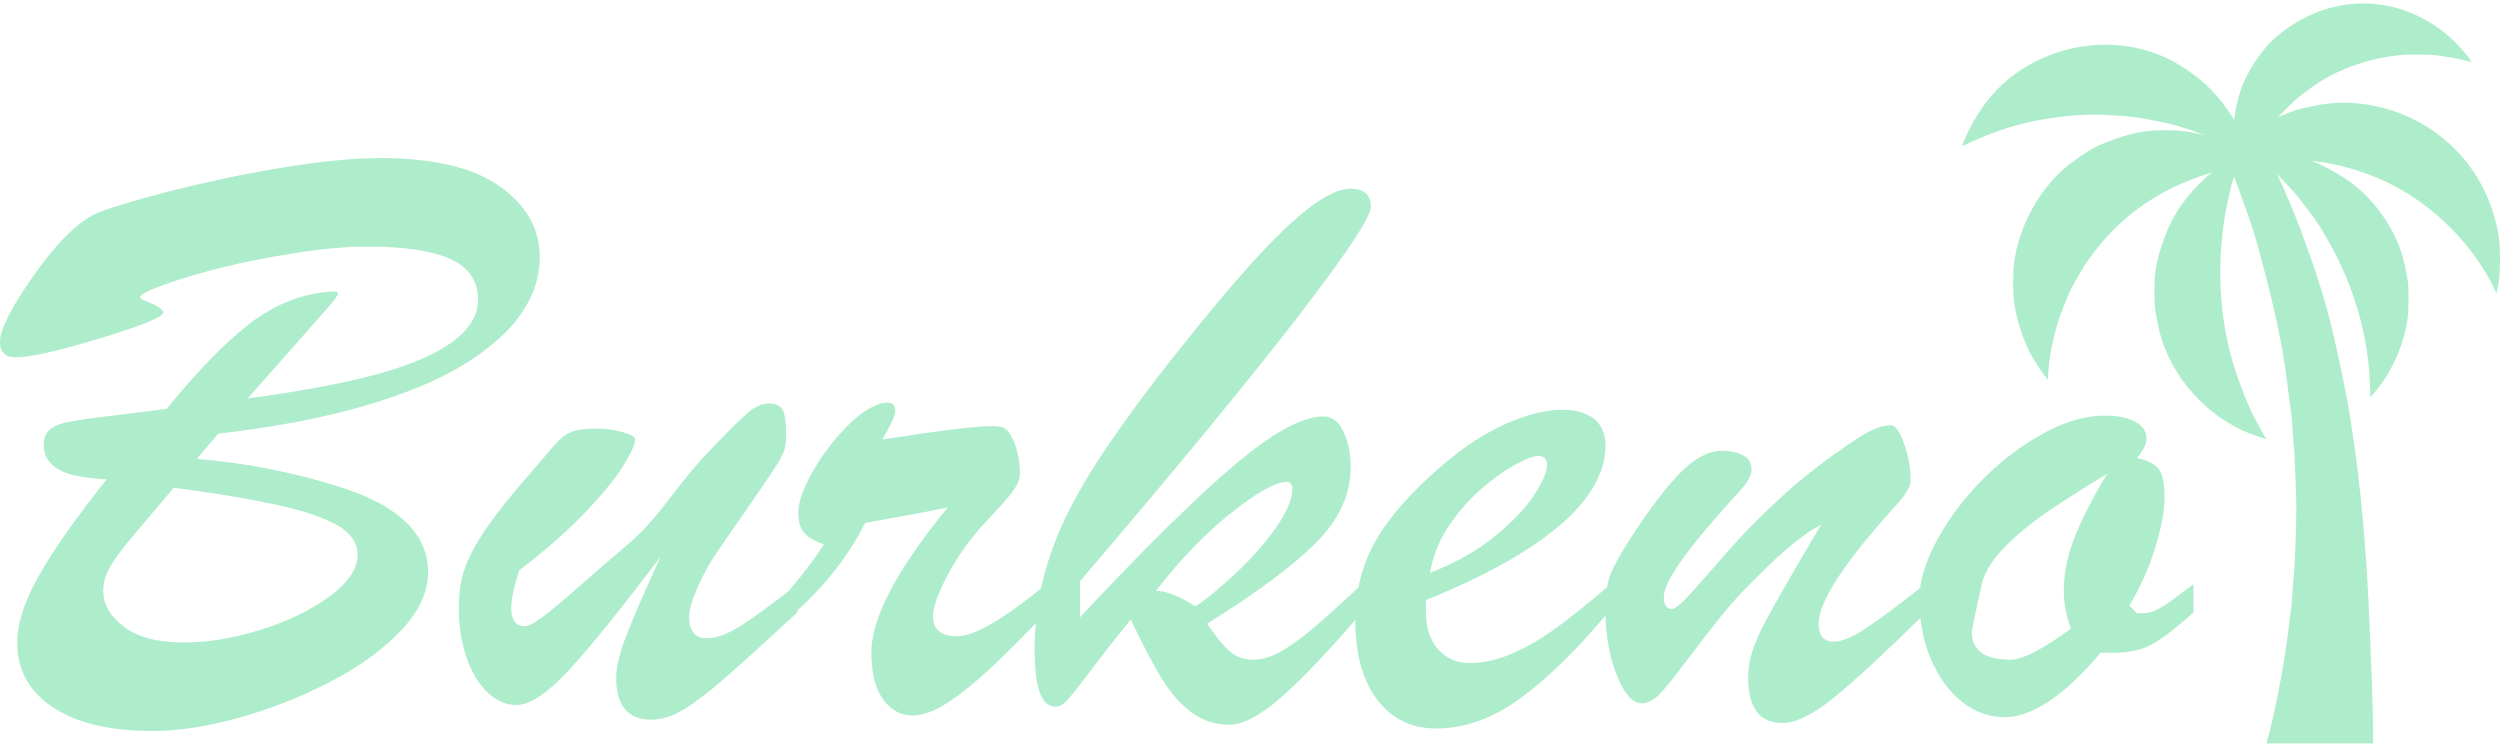 <svg width="348" height="104" viewBox="0 0 348 104" fill="none" xmlns="http://www.w3.org/2000/svg">
<path d="M30.381 60.364C29.387 61.532 28.394 62.699 27.401 63.867C30.868 64.178 33.964 64.597 36.691 65.122C39.417 65.647 41.939 66.231 44.257 66.873C46.575 67.516 48.61 68.187 50.363 68.888C56.517 71.456 59.594 75.037 59.594 79.629C59.594 82.431 58.308 85.175 55.738 87.861C53.167 90.546 49.827 92.94 45.718 95.041C41.608 97.143 37.382 98.787 33.039 99.975C28.696 101.162 24.752 101.755 21.208 101.755C15.287 101.755 10.672 100.656 7.361 98.457C4.05 96.258 2.395 93.251 2.395 89.437C2.395 86.79 3.407 83.677 5.433 80.096C7.458 76.516 10.594 72.059 14.839 66.728C11.645 66.572 9.386 66.095 8.062 65.297C6.738 64.499 6.075 63.38 6.075 61.94C6.075 61.045 6.329 60.364 6.835 59.897C7.341 59.43 8.023 59.09 8.88 58.876C9.737 58.661 11.383 58.399 13.817 58.087C16.251 57.776 19.377 57.387 23.194 56.92C27.44 51.705 31.247 47.783 34.617 45.156C37.986 42.529 41.599 41.021 45.455 40.632C45.766 40.593 46.107 40.574 46.477 40.574C46.847 40.574 47.032 40.671 47.032 40.866C47.032 41.099 46.594 41.721 45.718 42.733C44.841 43.746 43.42 45.361 41.452 47.579C39.485 49.797 37.158 52.424 34.471 55.46C41.793 54.487 47.782 53.368 52.437 52.103C57.091 50.839 60.606 49.331 62.983 47.579C65.359 45.828 66.547 43.882 66.547 41.741C66.547 39.134 65.28 37.246 62.749 36.078C60.217 34.911 56.341 34.327 51.122 34.327C48.24 34.327 44.938 34.619 41.219 35.203C37.499 35.786 34.13 36.448 31.111 37.188C28.092 37.927 25.405 38.715 23.048 39.552C20.692 40.389 19.513 41.002 19.513 41.391C19.513 41.508 19.63 41.624 19.864 41.741C21.773 42.442 22.727 43.025 22.727 43.493C22.727 44.115 19.806 45.312 13.963 47.083C8.12 48.854 4.186 49.739 2.161 49.739C0.72 49.739 -0.001 49.019 -0.001 47.579C-0.001 45.866 1.567 42.782 4.702 38.326C7.838 33.87 10.691 31.019 13.262 29.773C14.158 29.345 16.241 28.664 19.513 27.73C22.785 26.796 26.378 25.901 30.293 25.045C34.208 24.189 38.19 23.469 42.241 22.884C46.292 22.301 49.876 22.009 52.991 22.009C60.353 22.009 65.884 23.323 69.585 25.95C73.285 28.577 75.135 31.875 75.135 35.845C75.135 38.53 74.288 41.118 72.594 43.609C70.899 46.1 68.26 48.455 64.677 50.673C61.093 52.892 56.429 54.838 50.684 56.511C44.938 58.185 38.171 59.469 30.381 60.364ZM24.187 67.895C22.162 70.308 20.36 72.439 18.783 74.287C17.206 76.136 16.076 77.635 15.394 78.783C14.713 79.931 14.372 81.089 14.372 82.256C14.372 84.124 15.336 85.788 17.264 87.248C19.192 88.707 21.967 89.437 25.59 89.437C28.939 89.437 32.513 88.844 36.311 87.656C40.109 86.469 43.303 84.922 45.893 83.015C48.483 81.108 49.778 79.182 49.778 77.236C49.778 75.562 48.824 74.18 46.915 73.091C45.007 72.001 42.105 71.038 38.21 70.201C34.315 69.364 29.64 68.596 24.187 67.895ZM91.962 77.469C86.314 84.942 82.02 90.254 79.079 93.407C76.138 96.559 73.733 98.135 71.863 98.135C70.383 98.135 69.02 97.523 67.773 96.297C66.527 95.071 65.563 93.417 64.881 91.334C64.2 89.252 63.859 87.024 63.859 84.65C63.859 83.093 64.005 81.692 64.297 80.447C64.589 79.201 65.144 77.829 65.962 76.331C66.78 74.832 67.861 73.208 69.205 71.456C70.548 69.705 72.195 67.72 74.142 65.501C75.311 64.139 76.294 62.991 77.092 62.057C77.891 61.123 78.67 60.491 79.43 60.16C80.189 59.829 81.425 59.664 83.14 59.664C84.386 59.664 85.574 59.829 86.703 60.16C87.833 60.491 88.398 60.831 88.398 61.181C88.398 61.882 87.823 63.147 86.674 64.976C85.525 66.805 83.675 69.034 81.124 71.661C78.572 74.287 75.622 76.866 72.272 79.396C71.532 81.692 71.162 83.443 71.162 84.65C71.162 86.323 71.805 87.16 73.09 87.16C73.558 87.16 74.337 86.761 75.427 85.963C76.518 85.166 78.358 83.628 80.948 81.352C83.539 79.075 85.866 77.061 87.93 75.309C89.449 73.986 91.212 72.011 93.218 69.384C95.224 66.757 96.85 64.782 98.097 63.458C100.979 60.423 102.946 58.447 103.998 57.533C105.049 56.618 106.062 56.161 107.036 56.161C107.971 56.161 108.604 56.453 108.935 57.036C109.266 57.62 109.431 58.807 109.431 60.598C109.431 61.415 109.353 62.077 109.198 62.583C109.042 63.089 108.721 63.74 108.233 64.538C107.747 65.336 106.763 66.805 105.283 68.946C103.803 71.087 102.05 73.616 100.025 76.535C98.934 78.092 97.98 79.795 97.162 81.643C96.344 83.492 95.935 84.883 95.935 85.817C95.935 87.841 96.734 88.853 98.33 88.853C99.655 88.853 101.193 88.308 102.946 87.219C104.699 86.129 107.387 84.163 111.009 81.322C111.009 82.626 111.009 83.93 111.009 85.234C106.452 89.437 103.083 92.492 100.901 94.399C98.72 96.306 96.831 97.746 95.234 98.719C93.636 99.692 92.118 100.179 90.676 100.179C87.405 100.179 85.769 98.233 85.769 94.341C85.769 92.862 86.256 90.867 87.23 88.357C88.204 85.847 89.781 82.217 91.962 77.469ZM109.898 85.934C109.898 84.669 109.898 83.404 109.898 82.139C112.002 79.649 113.599 77.528 114.69 75.776C113.443 75.348 112.538 74.823 111.973 74.2C111.408 73.577 111.126 72.643 111.126 71.398C111.126 69.997 111.71 68.226 112.879 66.085C114.047 63.945 115.488 61.94 117.202 60.072C118.916 58.204 120.474 56.998 121.876 56.453C122.422 56.18 122.947 56.044 123.453 56.044C124.233 56.044 124.623 56.414 124.623 57.153C124.623 57.815 124.018 59.158 122.811 61.181C130.835 59.936 135.899 59.313 138.002 59.313C138.82 59.313 139.384 59.391 139.696 59.547C140.358 59.897 140.904 60.715 141.332 61.999C141.76 63.283 141.975 64.567 141.975 65.852C141.975 66.669 141.614 67.555 140.894 68.508C140.173 69.462 138.937 70.853 137.184 72.682C135.119 74.901 133.386 77.314 131.984 79.921C130.582 82.529 129.88 84.494 129.88 85.817C129.88 87.647 131.01 88.561 133.269 88.561C135.646 88.561 139.774 86.148 145.656 81.322C145.656 82.626 145.656 83.93 145.656 85.234C142.422 88.62 139.755 91.286 137.651 93.232C135.548 95.178 133.6 96.725 131.809 97.873C130.017 99.021 128.42 99.595 127.018 99.595C125.382 99.595 124.018 98.846 122.928 97.347C121.838 95.849 121.292 93.679 121.292 90.838C121.292 89.165 121.72 87.257 122.577 85.117C123.434 82.976 124.691 80.651 126.346 78.141C128.001 75.63 129.861 73.13 131.926 70.639C130.835 70.872 129.608 71.116 128.245 71.369C126.881 71.622 125.44 71.884 123.921 72.157C122.402 72.429 121.234 72.643 120.415 72.799C118 77.625 114.495 82.003 109.898 85.934ZM189.475 81.439C189.475 82.743 189.475 84.047 189.475 85.35C185.113 90.449 181.451 94.312 178.491 96.939C175.531 99.566 173.057 100.879 171.071 100.879C169.162 100.879 167.439 100.315 165.9 99.186C164.362 98.058 162.979 96.501 161.752 94.516C160.525 92.531 159.074 89.768 157.399 86.226C155.413 88.678 153.621 90.965 152.024 93.086C150.427 95.207 149.317 96.618 148.694 97.318C148.071 98.019 147.506 98.369 146.999 98.369C145.948 98.369 145.188 97.698 144.721 96.355C144.253 95.012 144.02 93.056 144.02 90.488C144.02 86.985 144.438 83.609 145.276 80.359C146.114 77.109 147.321 73.947 148.898 70.872C150.476 67.798 152.501 64.48 154.975 60.919C157.448 57.358 160.223 53.631 163.3 49.739C167.546 44.368 171.207 39.98 174.284 36.575C177.361 33.169 180.039 30.6 182.318 28.869C184.597 27.137 186.495 26.271 188.014 26.271C189.884 26.271 190.819 27.108 190.819 28.781C190.819 30.221 187.372 35.407 180.478 44.339C173.584 53.271 163.534 65.463 150.33 80.914C150.33 82.587 150.33 84.261 150.33 85.934C159.172 76.477 166.29 69.452 171.684 64.859C177.079 60.267 181.257 57.971 184.217 57.971C185.424 57.971 186.359 58.681 187.022 60.102C187.684 61.522 188.014 63.166 188.014 65.034C188.014 68.849 186.379 72.381 183.107 75.63C179.835 78.88 174.811 82.607 168.033 86.81C169.201 88.561 170.234 89.836 171.13 90.634C172.025 91.432 173.155 91.831 174.518 91.831C175.726 91.831 177.03 91.422 178.433 90.605C179.835 89.787 181.266 88.756 182.727 87.51C184.187 86.265 186.437 84.241 189.475 81.439ZM166.397 84.416C167.877 83.443 169.718 81.935 171.918 79.892C174.119 77.849 175.998 75.728 177.557 73.529C179.115 71.33 179.893 69.491 179.893 68.012C179.893 67.389 179.621 67.078 179.076 67.078C177.596 67.078 175.054 68.498 171.451 71.339C167.848 74.18 164.333 77.82 160.905 82.256C162.385 82.256 164.216 82.976 166.397 84.416ZM198.473 83.541C198.473 84.027 198.473 84.514 198.473 85C198.473 87.296 199.038 89.087 200.167 90.371C201.297 91.655 202.777 92.298 204.607 92.298C206.516 92.298 208.493 91.85 210.538 90.955C212.583 90.06 214.618 88.873 216.643 87.394C218.669 85.915 221.142 83.93 224.064 81.439C224.064 82.626 224.064 83.813 224.064 85C219.662 90.293 215.534 94.35 211.677 97.172C207.821 99.994 203.907 101.405 199.934 101.405C196.467 101.405 193.721 100.062 191.695 97.377C189.67 94.691 188.657 91.013 188.657 86.343C188.657 82.256 189.612 78.549 191.52 75.222C193.429 71.894 196.545 68.382 200.869 64.684C203.829 62.154 206.769 60.247 209.691 58.963C212.612 57.679 215.222 57.036 217.52 57.036C219.351 57.036 220.801 57.455 221.872 58.292C222.944 59.129 223.48 60.384 223.48 62.057C223.48 64.509 222.564 66.951 220.733 69.384C218.903 71.816 216.108 74.229 212.349 76.623C208.59 79.016 203.965 81.322 198.473 83.541ZM199.058 79.746C202.563 78.384 205.562 76.691 208.055 74.667C210.548 72.643 212.388 70.707 213.576 68.858C214.764 67.01 215.358 65.657 215.358 64.801C215.358 63.906 214.949 63.458 214.131 63.458C213.43 63.458 212.291 63.906 210.713 64.801C209.136 65.696 207.539 66.864 205.923 68.304C204.306 69.744 202.855 71.437 201.569 73.383C200.284 75.329 199.447 77.45 199.058 79.746ZM263.443 70.872C256.588 78.501 253.16 83.813 253.16 86.81C253.16 88.484 253.842 89.32 255.205 89.32C256.335 89.32 257.805 88.727 259.616 87.54C261.427 86.353 264.261 84.241 268.117 81.206C268.117 82.548 268.117 83.891 268.117 85.234C262.586 90.682 258.34 94.613 255.38 97.026C252.42 99.439 250.005 100.646 248.135 100.646C244.941 100.646 243.344 98.544 243.344 94.341C243.344 93.096 243.539 91.87 243.929 90.663C244.318 89.457 244.853 88.201 245.535 86.897C246.217 85.594 247.259 83.726 248.661 81.293C250.063 78.861 251.68 76.107 253.511 73.032C251.29 74.161 248.505 76.399 245.156 79.746C242.974 81.848 241.124 83.842 239.605 85.73C238.086 87.618 236.46 89.719 234.727 92.035C232.993 94.35 231.727 95.907 230.929 96.705C230.13 97.503 229.322 97.902 228.504 97.902C227.257 97.902 226.108 96.598 225.057 93.99C224.005 91.383 223.48 88.347 223.48 84.883C223.48 82.743 223.723 81.069 224.21 79.863C224.696 78.656 225.661 76.944 227.102 74.725C229.789 70.6 232.107 67.574 234.054 65.647C236.002 63.721 237.872 62.758 239.664 62.758C240.91 62.758 241.913 62.972 242.673 63.4C243.432 63.828 243.812 64.49 243.812 65.385C243.812 65.774 243.695 66.183 243.461 66.611C243.227 67.039 242.965 67.428 242.673 67.778C242.381 68.129 241.767 68.81 240.832 69.822C234.678 76.632 231.601 81.05 231.601 83.074C231.601 84.202 231.971 84.767 232.711 84.767C233.178 84.767 234.084 84.017 235.427 82.519C236.771 81.021 238.505 79.055 240.627 76.623C242.75 74.19 245.263 71.651 248.165 69.004C251.066 66.358 254.367 63.809 258.068 61.356C260.132 59.917 261.846 59.197 263.209 59.197C263.832 59.197 264.446 60.053 265.049 61.765C265.654 63.478 265.955 65.21 265.955 66.961C265.955 67.817 265.118 69.121 263.443 70.872ZM305.335 81.322C305.335 82.626 305.335 83.93 305.335 85.234C302.764 87.569 300.7 89.126 299.141 89.904C297.583 90.682 295.344 90.994 292.423 90.838C287.359 96.832 282.899 99.829 279.043 99.829C276.861 99.829 274.875 99.109 273.083 97.668C271.292 96.228 269.86 94.263 268.789 91.772C267.718 89.281 267.182 86.499 267.182 83.424C267.182 80.933 268.01 78.17 269.665 75.134C271.321 72.098 273.463 69.267 276.092 66.64C278.721 64.013 281.535 61.892 284.535 60.277C287.534 58.661 290.319 57.854 292.89 57.854C294.72 57.854 296.161 58.136 297.213 58.7C298.265 59.265 298.791 60.053 298.791 61.065C298.791 61.843 298.343 62.738 297.447 63.75C298.927 64.061 299.94 64.577 300.485 65.297C301.031 66.017 301.303 67.331 301.303 69.238C301.303 71.106 300.865 73.46 299.988 76.302C299.112 79.143 297.914 81.809 296.396 84.3C296.746 84.65 297.096 85 297.447 85.35C297.739 85.35 298.031 85.35 298.323 85.35C298.985 85.35 299.638 85.185 300.281 84.854C300.923 84.523 301.498 84.173 302.004 83.803C302.511 83.434 303.621 82.607 305.335 81.322ZM293.299 65.969C290.066 67.915 287.3 69.676 285.002 71.252C282.704 72.828 280.757 74.424 279.16 76.039C277.562 77.654 276.492 79.279 275.946 80.914C274.973 85.273 274.485 87.627 274.485 87.978C274.485 90.546 276.277 91.831 279.861 91.831C281.535 91.831 284.34 90.391 288.274 87.51C287.612 85.681 287.281 83.93 287.281 82.256C287.281 79.805 287.787 77.304 288.8 74.755C289.812 72.205 291.312 69.277 293.299 65.969Z" fill="#ADEDCC"/>
<path fill-rule="evenodd" clip-rule="evenodd" d="M344.032 8.673V8.691H344.013C343.264 8.284 339.436 7.684 338.536 7.646C337.367 7.598 336.217 7.562 335.043 7.61C331.006 7.778 326.075 9.284 322.668 11.553C321.563 12.29 320.527 13.061 319.512 13.911C319.241 14.139 317.11 16.253 317.188 16.215V16.233V16.251H317.207C318.018 15.981 318.782 15.555 319.621 15.326C322.047 14.665 324.44 14.202 326.97 14.307C335.778 14.672 343.473 20.105 346.601 28.33C347.268 30.084 347.882 32.458 347.959 34.307C348.011 35.547 348.011 36.738 347.959 37.978C347.932 38.62 347.81 39.302 347.7 39.938C347.649 40.233 347.543 40.541 347.527 40.84H347.508H347.491C346.801 39.205 345.858 37.599 344.843 36.157C340.478 29.957 334.298 25.387 326.899 23.368C325.537 22.997 323.172 22.443 321.819 22.443H321.8V22.462V22.479H321.819C322.782 22.652 325.091 23.998 325.995 24.557C330.305 27.223 333.769 32.056 334.778 37.058C334.973 38.022 335.199 39.012 335.24 39.995C335.285 41.081 335.285 42.113 335.24 43.198C335.111 46.314 333.686 50.141 331.943 52.755C331.621 53.236 331.265 53.687 330.934 54.158C330.806 54.339 330.008 55.218 329.979 55.277H329.962H329.943C329.943 46.786 327.511 38.947 323.051 31.747C322.076 30.174 320.912 28.753 319.791 27.296C319.479 26.889 317.088 24.332 317.081 24.316H317.062H317.045V24.334C317.287 25.061 317.708 25.762 317.999 26.477C318.657 28.092 319.367 29.686 319.988 31.317C321.95 36.477 323.765 41.841 324.96 47.231C325.788 50.966 326.598 54.678 327.198 58.448C328.687 67.795 329.442 77.252 329.835 86.724C330.067 92.302 330.339 97.885 330.339 103.484C325.403 103.484 320.467 103.484 315.531 103.484C315.605 102.828 315.88 102.136 316.024 101.486C316.324 100.134 316.656 98.789 316.929 97.433C317.609 94.066 318.201 90.678 318.597 87.275C318.771 85.777 319.035 84.234 319.098 82.728C319.15 81.468 319.334 80.209 319.386 78.948C319.529 75.513 319.746 72.007 319.602 68.545C319.529 66.78 319.46 65.015 319.386 63.252C319.334 61.992 319.15 60.732 319.098 59.472C319.017 57.517 318.642 55.536 318.416 53.593C317.674 47.21 316.102 40.92 314.403 34.702C313.917 32.927 313.364 31.059 312.709 29.337C312.564 28.956 311.03 24.667 311.027 24.64H311.009H310.991C310.52 25.758 309.976 28.534 309.76 29.785C308.414 37.554 308.965 45.944 311.795 53.388C312.453 55.118 313.131 56.986 314.057 58.597C314.162 58.779 315.467 61.152 315.459 61.128V61.146H315.441C315.305 61.066 313.516 60.498 313.118 60.336C311.691 59.755 310.267 58.985 309.012 58.103C304.806 55.147 301.459 50.494 300.428 45.38C300.218 44.342 299.974 43.285 299.929 42.226C299.886 41.171 299.886 40.114 299.929 39.059C300.03 36.641 300.803 34.253 301.713 32.019C302.763 29.446 304.714 26.849 306.767 24.991C306.961 24.815 307.674 24.136 307.857 24.064V24.046V24.027H307.838C300.619 26.224 295.014 30.053 290.688 36.199C289.961 37.233 289.357 38.334 288.728 39.429C287.941 40.798 287.396 42.31 286.839 43.775C285.874 46.312 285.089 50.205 285.085 52.865H285.067H285.049C284.958 52.667 284.537 52.217 284.383 51.998C283.966 51.406 283.568 50.804 283.186 50.186C281.619 47.658 280.378 43.747 280.257 40.822C280.216 39.837 280.216 38.856 280.257 37.871C280.492 32.198 283.974 25.71 288.649 22.425C289.904 21.543 291.172 20.637 292.614 20.05C294.981 19.086 297.374 18.266 299.948 18.159C301.454 18.097 302.917 18.134 304.405 18.306C305.152 18.393 305.913 18.671 306.649 18.735H306.667V18.717V18.7C306.164 18.588 305.633 18.336 305.137 18.171C303.909 17.762 302.635 17.341 301.368 17.086C299.8 16.77 298.246 16.43 296.659 16.254C295.201 16.092 293.742 16.024 292.273 15.963C290.942 15.908 289.596 16.052 288.274 16.107C287.66 16.133 287.036 16.25 286.426 16.32C283.409 16.67 280.217 17.444 277.356 18.531C276.426 18.884 275.521 19.279 274.6 19.653C274.137 19.842 273.647 20.189 273.176 20.319H273.159C273.18 20.129 273.384 19.654 273.465 19.455C274.156 17.757 275.013 16.293 276.058 14.808C282.057 6.286 294.524 3.575 303.476 9.112C306.293 10.854 308.394 12.778 310.253 15.528C310.383 15.721 310.92 16.516 310.955 16.683H310.973H310.991C311.018 16.618 311.178 15.415 311.214 15.21C311.326 14.561 311.513 13.918 311.687 13.281C312.477 10.392 314.69 6.946 316.99 5.019C324.105 -0.941 333.583 -1.081 340.734 4.911C341.518 5.566 343.699 7.815 344.032 8.673Z" fill="#ADEDCC"/>
</svg>
